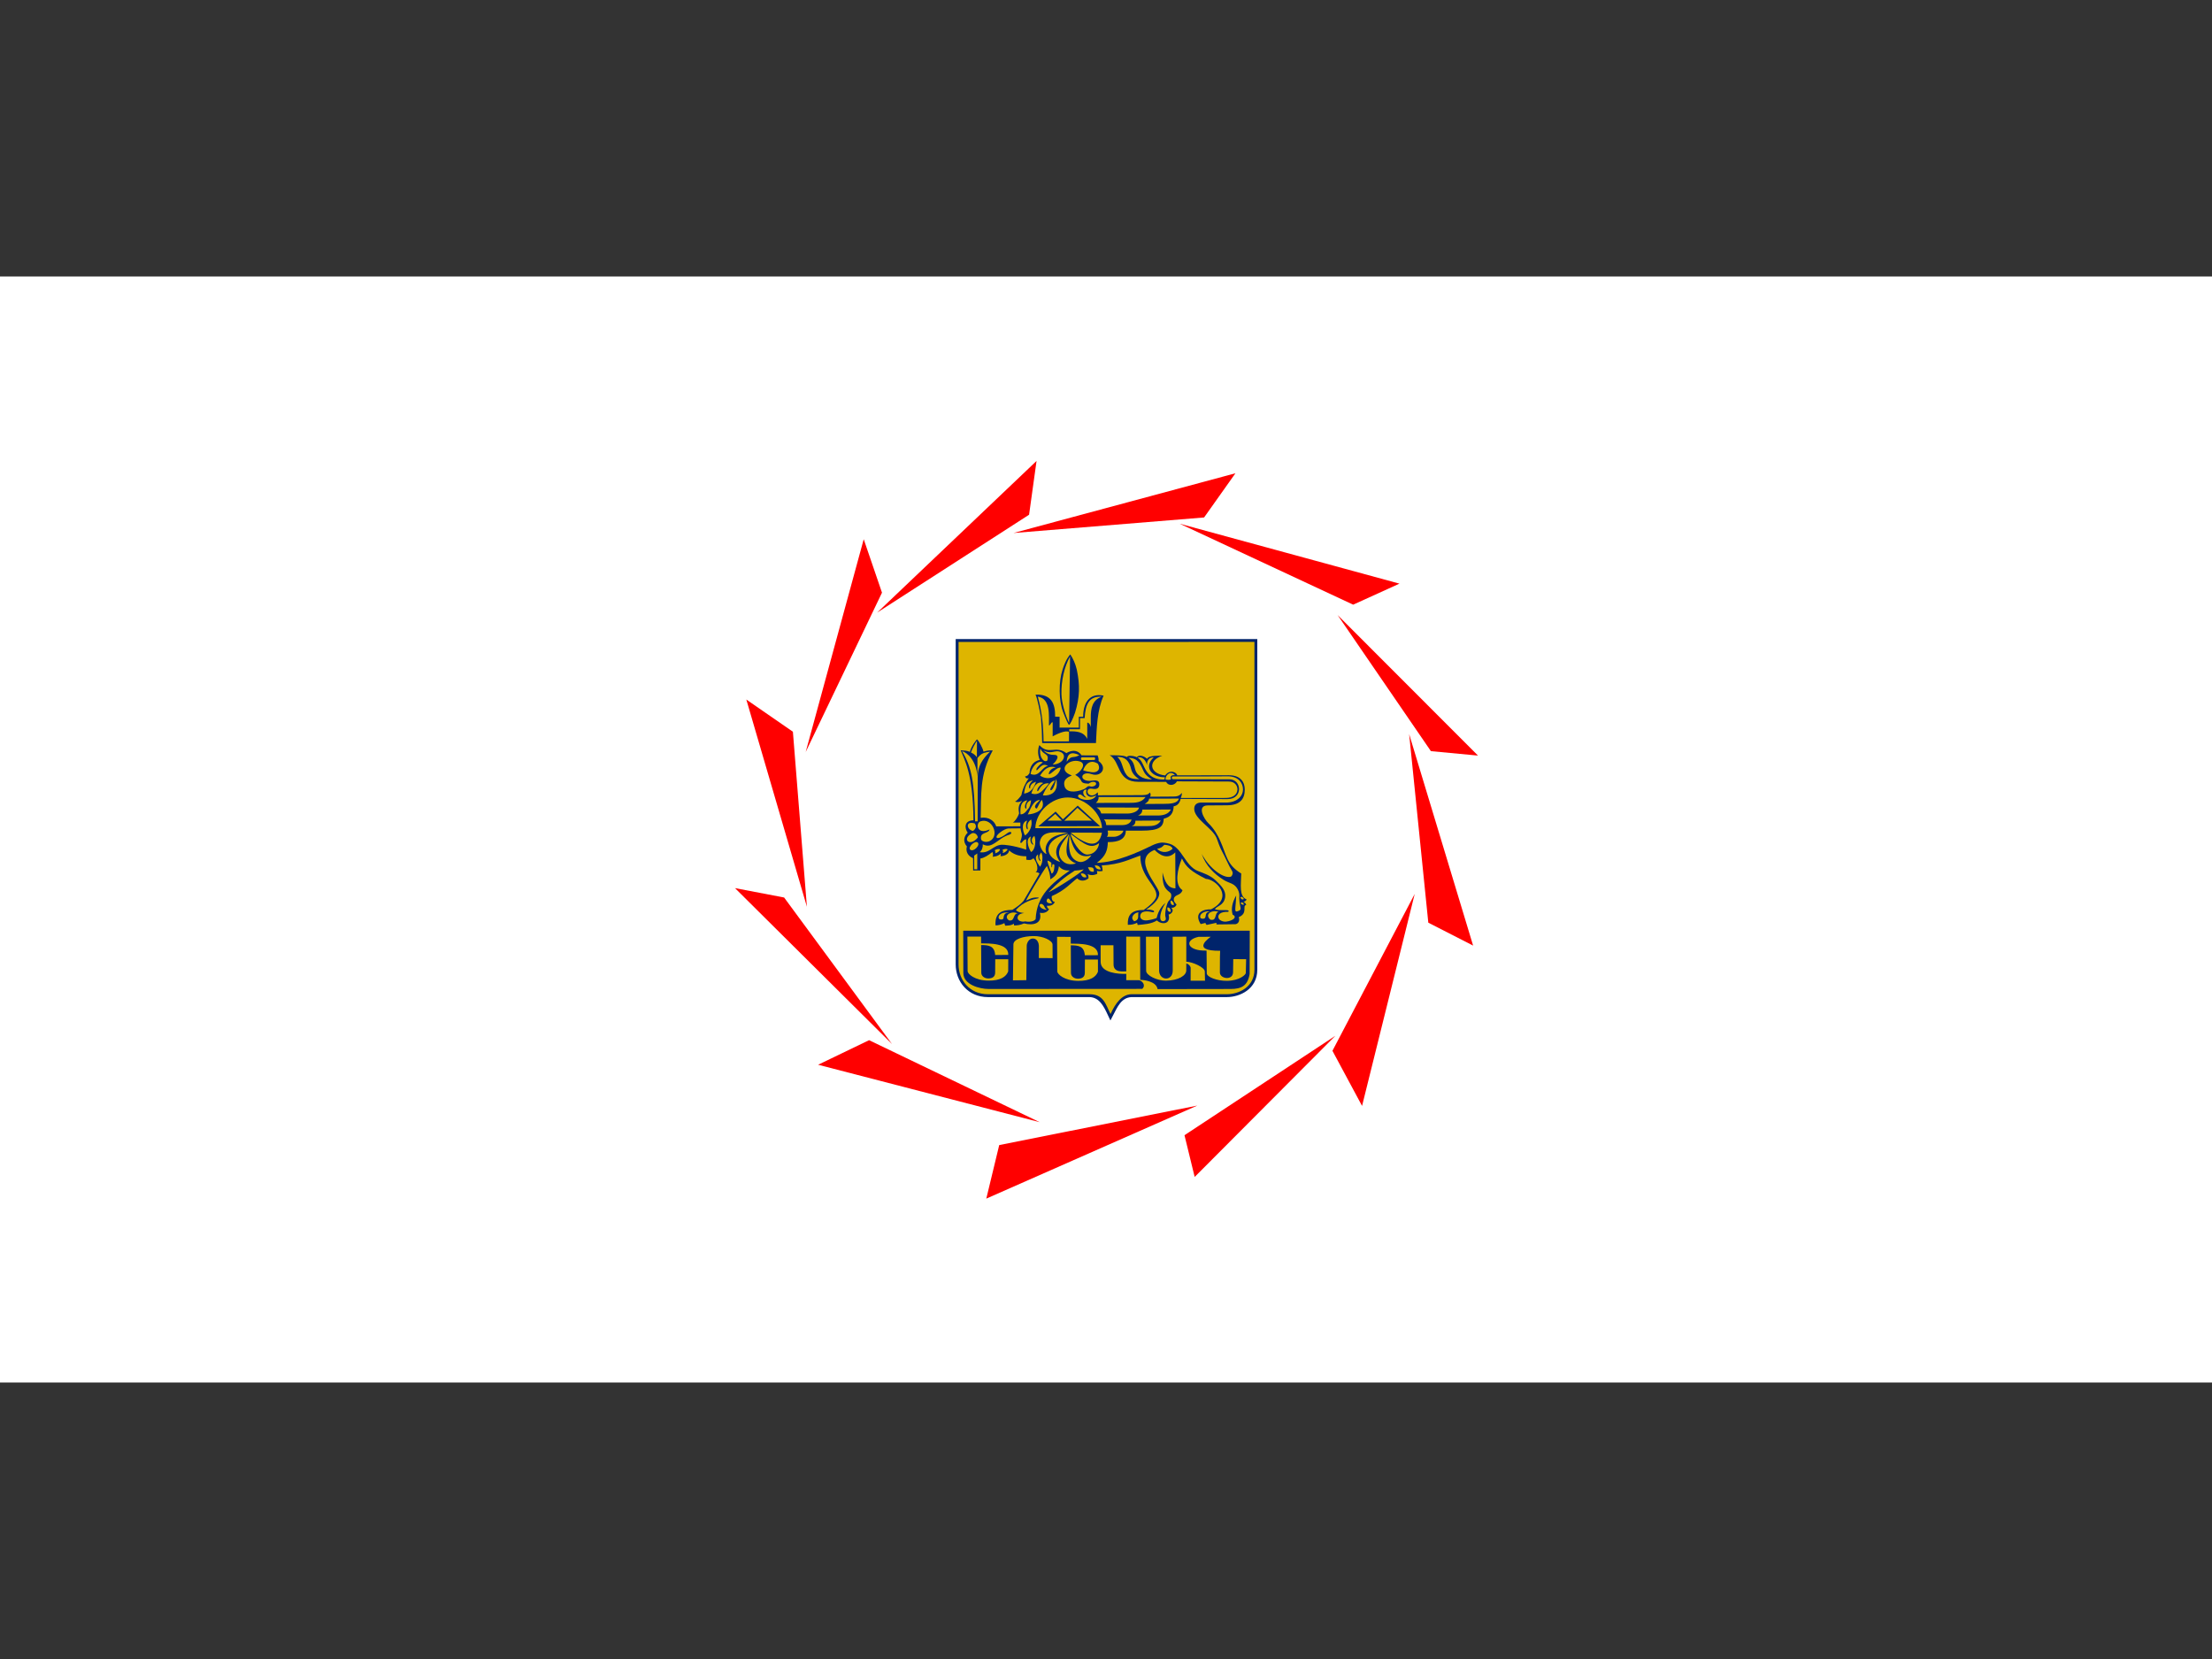 <?xml version='1.0' encoding='utf-8'?>
<ns0:svg xmlns:ns0="http://www.w3.org/2000/svg" id="svg1025" width="640" height="480" clip-rule="evenodd" fill-rule="evenodd" image-rendering="optimizeQuality" shape-rendering="geometricPrecision" text-rendering="geometricPrecision" version="1.1" viewBox="0 -4960.94 39687.5 29765.63" xml:space="preserve">
 <ns0:rect x="0" y="-4960.94" width="39687.5" height="29765.63" fill="#333333" stroke="none"/>
 <ns0:defs id="defs826">
  <ns0:style id="style824" type="text/css">
   
    .str0 {stroke:#00246B;stroke-width:105.83;stroke-miterlimit:22.926}
    .fil1 {fill:none}
    .fil4 {fill:red}
    .fil0 {fill:white}
    .fil3 {fill:#00246B;fill-rule:nonzero}
    .fil2 {fill:#DEB500;fill-rule:nonzero}
   
  </ns0:style>
 </ns0:defs>
 <ns0:g id="Слой_x0020_1" transform="translate(11.47,-6.35)">
  
  <ns0:rect id="rect829" class="fil0" x="-11.47" y="6.35" width="39687.5" height="19843.75" stroke-width=".939" />
  
  
  
  
  
  
  
  
  
  
  
  
  <ns0:g id="g1206" transform="matrix(.97 0 0 .97 543.977 -954.759)"><ns0:g id="_1724468807696" transform="translate(7.98,-77.722)">
   <ns0:g id="g997">
    <ns0:path id="path831" class="fil1 str0" d="m22622.43 13891.67c0 319.52-289.84 452.74-511.11 452.74h-1765.96c-226.92 12.54-307.7 220.13-384.43 366.46-72.25-153.36-165.24-362.6-390.58-366.46h-1878.56c-332.49 0-542.16-257.41-542.16-552.36v-5963.85l5472.8-0.01z" />
    <ns0:g id="g835">
     <ns0:path id="path833" class="fil2" d="m22622.43 7827.6v6064.07c0 319.52-289.84 452.74-511.11 452.74h-1765.96c-169.03 3.86-291.4 158.36-384.43 366.46-91.42-175.35-122.78-366.46-390.58-366.46h-1878.56c-332.49 0-542.16-257.41-542.16-552.36v-5963.85zm0 0.59v-0.59z" />
    </ns0:g>
    <ns0:path id="path837" class="fil3" d="m21919.44 13053.57 355.14-5.08c65.5-14.05 75.96-81.64 57.28-129.92 177.71-74.47 59.05-212.36 138.02-224.89-2.42-24.42-25.81-50.52-52.98-59.32 23.27 0.04 57.6-22.47 60.67-44.09-142.29-53.39-102.94-271.54-99.09-478.82-273.83-167.24-268.38-335.83-388.89-605.09-42.63-95.23-113.67-226.01-218.77-325.06-82.05-77.32-220.94-327.98-13.11-329.39l358.79-2.44c236.36-1.61 327.37-113.36 327.07-290.19-0.2-131.98-69.75-266.36-296.34-265.85l-954.5 2.12c-2.93-52.91-135.31-119.82-221.24 1.67-291.18-28.7-327.92-275.7-54.42-364.06-39.67 1.45-249.65-14.42-281.34 57.39-23.71-26.87-128.18-97.02-188.88-29.44-42.14-24.35-171.32-45.28-183.81-1.65-42-40.17-250.37-34.33-317.17-35.9 210.59 131.55 127.44 491.09 529.97 491.69l514.3 0.76c28.15 72.96 151.85 80.25 197.9-9.34l959.04 3.65c113.17-1.99 162.83 77.97 160.99 146.78-2.59 96.89-87.64 156.43-214.29 156.53l-832.88 0.66c5.47-22.09 22.34-54.03 20.14-93.01-49.29 55.17-84.99 66.75-161.09 66.81-148.9 0.12-277.73 2.12-426.23 2.72 10.5-27.23 15.37-51.07-8.11-79.19-22.28 56.48-134.33 50.2-187.54 50.4l-771.29 2.9c2.94-23.06 2.25-38.68-5.79-55.48-68.82 86.41-157.59 63.08-179.94 14.69-16.91-36.58-3.63-97.2 80.84-80.72 99.93 19.51 124.52-23.68 129.93-64.93 16.74-127.73-128.5-80.26-174.72-79.98-210.64 1.27-165.89-194.6 36.76-124.72 167.51 57.76 300.71-114.9 125.11-243.82 5.83-40.24-5.48-71.25-16.46-102.93l-297.56-1.2c-92.44-140.41-248.18-65.93-280.06-40.02-203.4-153.47-329.35 44.39-500.64-149.9-58.27 141.16 9.56 274.85 7.39 275.24-136.71 24.77-188.19 144.83-187.83 239.42-21.62 38.82-45 62.24-85.27 65.36 12.4 27.42 30.48 45.16 71.4 33.42-52.46 65.91-118.07 197.77-137.53 311.45-34.54 49.33-79.45 101.59-118.67 121.38 41.67 10.62 75.6 15.09 132.63-17.92-71.28 79.02-74.19 140.21-57.04 236.29-26.47 74.59-77.04 146.96-115.36 169.34l139.01-0.92c-1.34 23.03-1.44 46.07 0.1 69.11l-446.52 1.61c-31.01-97.51-136.86-182.43-287.78-158.24 14.6-405.89-28.39-790.23 223.05-1245.97-63.07-4.97-119.08 5.42-170.55 22.25-17.53-76.21-90.3-204.67-119.46-226.74-5.46-4.14-107.17 124.77-133.17 230.16-49.55-21.54-101.23-24.89-170.28-29.21 67.26 172.9 231.44 426.73 236.57 1295.32-177.19 3.96-164.02 149.48-105.97 228.94-85.38 82.35-80.16 180.03-15.31 254.43-27.58 97.09 24.26 180.24 113.99 217.41l1.67 227.98c44.21-0.43 89-0.84 133.78-1.29l0.47-220.95c65.12-8.78 144.81-57.14 221.76-120.3 10.75 20.11 20.84 55.83 3.87 88.18 16.69-0.15 112.53-8.42 150.25-61.86l-2.25 50.74c42.76 2.09 150.51-24.19 158.33-106.52 63.45 61.16 167.89 110.71 317 108.36l0.03 64.22c57.91 6.31 87.59 13.87 131.67-28.24 80.84 94.41 94.19 237.89 42.21 253.97-0.71 10.78 43.62-2.31 69.75 31.39l-294.13 504.17c-60.29 68.82-114.89 105.42-206.59 166.08-188.01 2.87-326.54 44.93-312.14 286.51 37.17 2.73 121.39-13.89 162.87-42.32 3.68 10.85 11.99 37.27 16.26 48.1 32.53-1.33 115.01 0.09 159.42-37.81l5.35 34.12c61.95-2.54 106.07-4.89 183.09-38.12 176.65 45.76 344.34-0.36 292.58-196.94 64.4 12.92 134.82-2.2 171.27-66.76-24.94-11.45-43.15-41.24-39.27-63.48 75.81 9.23 125.2-23.45 145.84-70.69-27.55 0.63-64.14-23.39-57.28-106.57 252.17-109.62 356.22-247.41 470.88-329.47 74.72 78.64 181.48 30.08 210.01-3.62-2.42-26.36-1.17-52.89-19.56-74.04 56.9 22.69 104.36 27.68 179.35-4.77 0.33-23.37 2.99-21.82-5.96-55.89 20.54 7.27 53.83 12.28 105.51 2.64-0.25-44.76-8.85-86.65-19.09-101.68 357.53-20.45 529.39-121.61 717.15-183.08-4.92 398.68 322.78 562.58 296.28 752.67-11.33 81.21-147.5 194.67-234.74 253.52-245.68-3.03-299.34 114.47-292.89 273.42 58.02 4.6 125.4-11.52 171.59-37.54l10.89 41.3c113.15-11.57 252.58-16.26 356.2-84.26 83.18 83.43 264.41 75.65 215.25-109.19 52.78-6.72 111.9-75.39 48.1-125.58 35.56 6.47 80.62-10.42 99.53-59.15-31-32.77-60.12-66.71-49.45-110.32 19.82-81.01 127.08-51.74 159.27-155.14-158.43-103.29-90.26-392.7-10.59-587.29 75.45 161.23 176.73 244.49 442.75 377.9 184.18 7.61 533.46 340.07 95.4 564.16-130.25-4.76-327.16 51.4-191.64 272.92l91.31-23.14c-4.03 10.76 5.64 26.53 19.84 37.93l180.68-38.99z" />
    <ns0:path id="path839" class="fil2" d="m22134.69 12820.24c2.31 0.06 10.33-6.62 10.81-9.24 4.13-23.07-22.88-24.4-135.9-22.69-52.42 0.8-81.66-3.36-118.12-15.67 30.29-62.92 167.12-65.69 189.23-224.52 17.05-122.49-74.5-213.04-175.59-309.31-100.33-95.54-227.86-134.67-325.62-172.66-238.26-92.61-294.57-434.92-526.95-504.79-72.21-21.71-131.83-24.92-164.48-20.27-50.44 7.17-104.86 24.42-160.72 51.68-264.75 129.17-652.68 308.76-1021.1 321.8 171.45-128.22 199.11-235.38 204.83-384.72 77.58-0.72 330.6 5.6 332.71-211.52l290.65 0.34c334.06 0.39 402.75-69.64 411.27-221.52 136.61-31.54 178.19-114.36 183.13-229.63 75.9-9.25 115.94-71.83 128.14-136.11l868.81 3.37c287.36 1.12 267.92-366.27 30.97-366.58l-1045.49-1.34c-19.7-11.07-25.64-33.11-2-50.35 72.87-3.35 76.05 3.89 1040.76-2.8 180.85 8.57 261.98 124.74 261.06 245.98-0.87 114.17-97.29 226.43-285.29 239.09l-485.6 0.57c-77.05-0.68-128.55 34.23-131.26 109.6-7.02 194.63 348.11 363.9 418.06 556.27 22.94 63.06 53.41 160.22 104.38 252.98 47.1 85.71 90.22 186.36 131.16 265.38 37.92 73.18 81.07 104 42.22 168.18-10.81 17.86-21.53 21.73-51.55 23.46-119.35 6.86-352.08-143.19-506.36-426.75 78.09 227 240.33 374.78 396.8 475.26 62.64 40.22 120.07 57.3 161.32 76.11 114.39 52.18 141.07 176.27 138.29 221.04-10.54 169.42 49 236.56 9.76 269.67-7.21 6.07-31.93 16.73-48.12 20.93-35.05 9.07-39.6-9.09-35.11-71.4 2.47-34.54 11.87-115.67 15.06-221.7-70.96 125.24-98.68 244.08-64.4 356.54 13.7 2.13 33.63 15.85 37.13 34.48 9.87 52.64-105.65 87.53-159.16 92.06-63.31 5.35-133.9-25.91-142.67-76.36-8.58-49.35 28.47-108.63 178.94-104.86z" />
    <ns0:path id="path841" class="fil2" d="m21883.26 12807.9c21.2-1.51 52.12 3.55 81.68 13.2-22.78-0.02-43.19 8.96-65.25 92.58-6.66 25.27-22.25 51.59-46.94 53.82-11.85 1.07-32.9 2.79-40.11-0.69-23.34-11.26-46.43-44.24-48.04-71.2-2.54-42.56 41.12-82.21 118.66-87.71z" />
    <ns0:path id="path843" class="fil2" d="m21803.7 12813.95c-135.2 15.38-36.75 137.57-140.38 133.82-41.17-1.48-47-20.63-44.57-46.73 5.91-63.67 116.53-103.64 184.95-87.09z" />
    <ns0:path id="path845" class="fil2" d="m20736.28 12791.05c-49.57-13.01-69.73-14.58-115.69-12.04 179.17-122.16 240.82-217.77 241.8-299.89 1.54-130.61-524.62-634.29-86.77-803.95 92.86 94.13 239.74 187.89 382.62 45.53l2.97 664.74c-146.17-2.16-197.89-129.21-238.76-294.23-1.76 231.07 33.98 293.09 133.3 367.23 27.31 20.39 29.34 43.69 28.36 68.8-1.13 28.99-9.94 60.39-48.01 92.45-30.56 25.73-81.62 230.61-57.39 299.57 6.91 19.69 5.58 47.49-2.44 55.04-23.69 23.95-55.93 25.9-77.88 7.18-38.75-33.02-17.47-178.39 79.8-326.69-103.11 82.89-148.6 207.02-164.26 278.12-13.39 11.85-113.63 38.58-175.95 45.22-90.17 9.61-130.24-36.05-128.29-79.11 4.79-105.22 142.26-92.26 210.81-74.95 26.76 6.76 41.31 8.01 45.9-7.44 4.39-14.77-17.22-22.19-30.12-25.58z" />
    <ns0:path id="path847" class="fil2" d="m20399.69 12994.27c-86.99-64.13-2.54-161.16 79.11-164.28-5.69 12.43-7.43 29.16-6.61 46.7 2.25 47.89 0.94 101.63-72.5 117.58z" />
    <ns0:path id="path849" class="fil2" d="m18575.52 12955.59c19.59-437.49 297.12-664.27 630.58-899.87-86.17 2.27-149.59-16.23-199.71-79.53-18.04 117.57-54.4 182.53-160.44 242.89 0.69-92.45-28.94-170.54-61.3-247.78-59.47 69.38-348.51 555.83-387.2 640.82 65.82-25.57 101.4-62.12 223.44-57.2 19.65 0.79 8.81 14.26-3.57 16.8-93.37 19.22-269.29 55.55-407.44 216.43 28.57 30.42 66.46 45.07 153.09 54.27-105.42 13.46-121.81 56.98-121.77 91.31 0.04 49.37 66.91 78.86 144.02 63.14 27.34 7.27 147.99 18.95 190.3-41.28z" />
    <ns0:path id="path851" class="fil2" d="m18245.93 12850.9c-82.71-7.56-59.19 126.82-134.98 129.18-10.21 0.31-17.49 0.02-27.85-0.58-116.03-78.06 35.6-192.34 162.83-128.6z" />
    <ns0:path id="path853" class="fil2" d="m18088.43 12836.6c-137.62-24.84-204.8 46.04-198.28 90.47 2.72 18.46 13.3 32.93 36.19 34.35 6.67 0.41 13.76 0.45 20.92 0.42 41.65-0.89 33.2-40.97 39.58-60.99 13.88-43.54 31.28-63.36 101.59-64.25z" />
    <ns0:path id="path855" class="fil2" d="m21012.85 12738.23c22.01-2.66 64.7 15.36 61 83.08-46.59 0.94-68.94-25.79-61-83.08z" />
    <ns0:path id="path857" class="fil2" d="m18715.43 12691.99c29.07 25.98 16.5 53.57 69.9 92.38-191.97-23.52-145.85-160.22-69.9-92.38z" />
    <ns0:path id="path859" class="fil2" d="m22366.02 12649.73c34.14-9.22 54.28 3.87 61.3 35.38-20.45 10.32-47.86 2.53-61.3-35.38z" />
    <ns0:path id="path861" class="fil2" d="m21072.49 12612.15c27.89-2.43 64.39 37.93 58.66 83-57.69 9.24-65.11-55.34-58.66-83z" />
    <ns0:path id="path863" class="fil2" d="m18881.1 12657.21c-54.31 19.78-114.14-9.31-101.09-50.29 29.05-91.15 82.77 31.35 101.09 50.29z" />
    <ns0:path id="path865" class="fil2" d="m22361.88 12549.69c29.46-15.24 48.84 1.5 65.36 31.64-24.34 22.33-55.79 4.97-65.36-31.64z" />
    <ns0:path id="path867" class="fil2" d="m18817.07 12454.08c161.03-163.85 282.7-269.57 480.62-396.02 56.2-4.12 98.84-7.49 167.76-24.43-56.58 73.57-599.45 413.79-648.38 420.45z" />
    <ns0:path id="path869" class="fil2" d="m19409.61 12112.79c42.54-14.56 104.88 15.18 104.32 67.2-49.56 11.11-81.08-3.12-104.32-67.2z" />
    <ns0:path id="path871" class="fil2" d="m18793.63 11873.6c25.86 1.71 45.21 18.51 71.46 36.87 1.21 28.1 2.41 56.23 3.62 84.34l11.48-0.26c-2.27-24.07 3.18-36.83 10.18-57.66 19.65 4.73 19.65 4.73 31.3 12.51 4.1 28.62-2.14 160.86-53.81 162.02-0.65-28.97-67.38-161.81-74.23-237.82z" />
    <ns0:path id="path873" class="fil2" d="m19543.14 11996.91c64.05-4.14 101 0.37 107.68 39.89 2.67 15.74 0.45 25.13 0.69 41.83-63.96 4.56-76.71-12.03-108.37-81.72z" />
    <ns0:path id="path875" class="fil2" d="m19667.12 11960.72c35.1 0.38 95.2-0.54 113.64 75.55-75.3 3.27-92.12-25.83-113.64-75.55z" />
    <ns0:polygon id="polygon877" class="fil2" points="17495.64 12033.41 17439.94 12033.44 17438.9 11780.09 17495.8 11740.06" />
    <ns0:path id="path879" class="fil2" d="m18656.46 11986.9c-65.99-96.04-114.35-174.98-36.83-229.62-6.46 128.35 67.92 140.81 39.44 100.82-17.08-23.98-34.14-73.44 20.01-135.53 13.89 26.64 22.58 58.03 22.04 95.21-1.06 73.63-6.38 114.04-44.66 169.12z" />
    <ns0:path id="path881" class="fil2" d="m19008.99 11747.96c-9.9-135.55 111.2-269.06 183.9-365.64-22.59 110.94-66.66 274.18-36.43 378.85 17.09 59.16 77.43 136.67 165.51 161.99-42.3 15.52-84.59 18.36-123 15.52-97.76-7.21-183.13-96.83-189.98-190.72z" />
    <ns0:path id="path883" class="fil2" d="m19177.04 11377.85c-96.98 115.01-344.95 262.86-146.47 521.74-324.95-104.96-293.19-437.59 146.47-521.74z" />
    <ns0:path id="path885" class="fil2" d="m19202.15 11382.9c40.33 185.02 122.51 484.51 404.79 390.94-41.44 65.46-139.14 135.86-215.86 123.41-89.16-14.49-148.64-81.39-172.48-151.07-40.18-117.4-21.85-266.24-16.45-363.28z" />
    <ns0:path id="path887" class="fil2" d="m19221.25 11377.19c283.61 216.5 381.27 280.54 528.77 171.98-11.62 110.55-97.25 210.78-218.46 212.04-137.22 1.44-296.72-285.95-310.31-384.02z" />
    <ns0:path id="path889" class="fil2" d="m20821.64 11655.44c95.07-24.91 75.16-24.54 135.71-75.34 50.78 4.09 134.66 14.28 150.73 73.23-63.53 64.07-192.03 94.58-286.44 2.11z" />
    <ns0:path id="path891" class="fil2" d="m18654.46 11517.3c47.09-219.1 302.59-160.77 521.04-161.46-91.83 22.57-253.63 44.34-333.94 126.84-69.38 71.26-104.95 164.11-64.65 267.97-71.29-19.69-139.96-151.86-122.45-233.35z" />
    <ns0:path id="path893" class="fil2" d="m17818.3 11681.55c33.29-21.88 64.52-27.62 98.2-19.35-4.03 39.59-54.58 68.25-91.49 76.58 3.82-11.27 13.5-29.92-6.71-57.23z" />
    <ns0:path id="path895" class="fil2" d="m17960.96 11673.48c23.82-11.48 71.14-27.76 95.32-8.69-1.11 20.14-55.54 64.37-91.01 67.46 13.48-26.58 6.79-45.68-4.31-58.77z" />
    <ns0:path id="path897" class="fil2" d="m18490.64 11714.28c-14.93-20.16-130.99-228.81-2.83-288.11-40.63 136.32 63.61 173.25 41.99 141.8-44.08-64.14-26.79-112.4 22.04-152.68 32.5 74.76 24.62 254.44-61.2 298.99z" />
    <ns0:path id="path899" class="fil2" d="m17541.32 11716.64c40.04-31.63 60.54-89.93 56.41-145.23 181.35 96.09 271.79-112.53 486.19-176.76 75.35-22.57 39.81-84.28-30.58-30.34-118.36 90.7-182.65 102.18-197.17 85.08-35.83-42.22 136.95-168.78 216.41-171.17l224.4-2.3c9.74 101.98 50.14 89.07-1.75 236.96-8.19 23.34-2.87 28.1 4.29 31.33 27.3 12.33 38.38-59.61 101.56-66.15l-0.21 191.95c-249.81-82.23-415.15-93.1-455.81-90.66-158.61 9.5-226.39 168.66-403.74 137.29z" />
    <ns0:path id="path901" class="fil2" d="m17365.85 11670.43c-50.43-45.32 88.92-178.45 139.11-131.66 52.22 48.71-82.81 182.25-139.11 131.66z" />
    <ns0:path id="path903" class="fil2" d="m19224.31 11355.13 577.93 1.62c-33.48 172.4-121.29 214.26-216.8 200.33-155.84-22.76-360.83-199.87-361.13-201.95z" />
    <ns0:path id="path905" class="fil2" d="m17724.21 11295.86c-237.96 112.6-264.43-118.25-167.59-150.15 216.99-71.51 361.29 269.64 169.65 365.79-61.6 30.9-152.47 10.32-160.67-35.8-24.5-137.84 134.57-94.46 158.61-179.84z" />
    <ns0:path id="path907" class="fil2" d="m17506.5 11445.04c-156.66 191.04-308.32 18.67-101.13-81.41 53.7-8.06 94.67 33.21 101.13 81.41z" />
    <ns0:path id="path909" class="fil2" d="m19892.41 11431.95c24.83-24.1 26.47-62.11 14.7-114.5l291.26 1.22c-6.53 53.16-97.48 113.59-173.43 113.48z" />
    <ns0:path id="path911" class="fil2" d="m18378.79 11406.77c-44.81-81.3-76.03-242.28 38.94-275.17-43.22 122.36-1.29 170.79 13.38 161.6 0.99-5.69 0.38-12.08-1.09-19.06-7.77-37.02-23.82-98.34 61.49-162.05 37.88 124.3-43.51 252.2-112.72 294.68z" />
    <ns0:path id="path913" class="fil2" d="m17448.08 11183.94c35.83 42.42 29.91 95.07-31.33 140.27-115.23-20.94-151.54-190.17 31.33-140.27z" />
    <ns0:path id="path915" class="fil2" d="m18569.68 11272.36c9.11-305.3 303.01-566.9 597.65-567.42 327.57-0.56 624.79 294.91 636.05 565z" />
    <ns0:path id="path917" class="fil2" d="m20350.02 11234.9c34.49-12.7 72.02-29.7 71.09-100.44l470.21-3.05c-56.39 96.57-150.14 102.87-248.01 103.02z" />
    <ns0:path id="path919" class="fil2" d="m20184.26 11215.49-302.84 0.09c-7.8-57.1-16.1-79.97-44.59-105.29l513.19 3.1c-16.71 64.23-81.05 101.74-165.76 102.1z" />
    <ns0:polygon id="polygon921" class="fil3" points="19767.54 11236.36 18625.14 11238.8 18944.67 10965.75 19080.57 11108.63 19353.25 10855.35" />
    <ns0:polygon id="polygon923" class="fil2" points="19104.83 11133.73 19348.06 10895.84 19616.67 11132.89" />
    <ns0:polygon id="polygon925" class="fil2" points="18795.39 11132.6 18938.09 11008.76 19062.13 11133.42" />
    <ns0:path id="path927" class="fil2" d="m17455.44 11146.25c-11.19-720.74-62.89-1003.33-241.8-1297.97 100.94 24.63 265.19 179.3 285.2 467.89l0.24-339.89c74.89-93.01 118.58-100.29 234.17-119.04-147.63 140.95-228.88 272.98-229.19 470.51l-1.27 818.66z" />
    <ns0:path id="path929" class="fil2" d="m20468.12 11038.7c42.67-18.27 80.84-42.3 79.34-109.09l529.59-1.73c-41.81 83.54-140.53 108.34-223.99 110.06z" />
    <ns0:path id="path931" class="fil2" d="m20279.21 11002.16-491.14-1.16c-14.92-56.03-42.78-85.97-86.33-111.69l785.09 3.2c-13.8 79.24-138.55 109.81-207.62 109.65z" />
    <ns0:path id="path933" class="fil2" d="m18428.67 11018.46c35.12-50.06 93.8-268.27 223.3-266.17 20.81 0.33-145.73 109.05-65.9 156.24 23.15 13.68 44.61-93.03 104.82-159.87 86.82 190.33-135.34 265.11-262.22 269.8z" />
    <ns0:path id="path935" class="fil2" d="m18295.37 11017.2c-9.27-154.66 13.65-243.05 125.8-260.73-68.26 114.65-39.24 153.32-23.78 154.65 5.25 0.45 8.67-8.73 6.24-25.96-7.53-53.41 22.84-109.46 87.44-129.32-4.2 61.45-28.55 140.6-50.63 155.24-13.92 9.22-64.17 111.02-145.07 106.12z" />
    <ns0:path id="path937" class="fil2" d="m20592.3 10824.78c39.13-24.89 78.05-49.02 81.67-98.61l550.87-0.78c-23.39 93.07-164.98 96.97-281.16 97.57z" />
    <ns0:path id="path939" class="fil2" d="m20299.75 10804.46-610.5 1c42.3-34.4 52.47-74.6 50.49-109.39l868.99 0.75c-73.56 106.35-190.43 107.09-308.98 107.64z" />
    <ns0:path id="path941" class="fil2" d="m19370.79 10657.38c10.45-9.12 22.8-11.18 35.12-7.45 32.45 9.83 59.63 58.9 106.4 55.57-76.67-46.73-77.31-155.14 6.43-143.87-33.83 86.23 31.76 129.83 76.31 131.51 26.58 1.01 59.3-7.01 103.04-27.37-77.71 157.22-404.87 59.33-327.3-8.39z" />
    <ns0:path id="path943" class="fil2" d="m18496.57 10629.7c31.55-99.06 93.36-237.74 220.39-192.7-6.14 2.64-52.59 33.88-79.46 66.69-28.1 34.32-40.63 71.44-28.35 83.23 24.46 23.46 51.27-161.81 213.02-143.1-37.5 56.31-131.39 148.06-154.14 163.97-48.76 34.1-109.05 46.07-171.46 21.91z" />
    <ns0:path id="path945" class="fil2" d="m18709.86 10667.54c-1.75-23.26 127.55-287.7 224.35-273.25-45.74 79.05-114.17 173.26-77.98 177.15 16.17 1.75 57.65-27.72 99.07-206.59 6.65 0.4 83.44 320.68-245.44 302.69z" />
    <ns0:path id="path947" class="fil2" d="m18361.61 10633.43c21.95-188.92 68.27-219.4 164.48-247.28-127.45 117.35-51.43 173.52-52.31 146.36-1.32-41.09 17.51-91.02 108.98-118.13-53.74 154.62-122.65 203.32-221.15 219.05z" />
    <ns0:path id="path949" class="fil2" d="m19110.24 10498.37c-44.36-156.93 124.92-186.66 133.17-202.01-284.17-95-54.77-321.73 147.85-258.39 135.88 42.48 18.49 196.74-83.88 249.54 171.09 93.25 46.83 155.3 248.05 162.21 60.45-51.59 150.43-41.03 137.84 8.62-9.54 37.65-79.38 55.9-112.9 39.52-9.32-4.55-33.86-2.45-44.4 5.19-16.22 11.76-39.85 37.77-70.74 49.99-173.74 68.74-323.77 55.77-354.99-54.67z" />
    <ns0:path id="path951" class="fil2" d="m20977.22 10370.17c2.03-89.08 98.04-167.95 174.57-78.75-39.28-5.87-98.21 10.69-73.82 68.72 9.96 23.7-83.64 21.55-100.75 10.03z" />
    <ns0:path id="path953" class="fil2" d="m20291.52 9970.52c129.1 3.46 191.14 56.15 251.6 184.34 42.31 89.73 51.34 134.29 184.21 215.92-186.64 1.56-284.82-86.6-310.48-182.54-22.71-84.9-26.51-152.27-125.33-217.72z" />
    <ns0:path id="path955" class="fil2" d="m20459.05 9966.3c86.86-25.5 155.59 48.14 175.63 140.49-3.18-108.94 59.11-145.71 125.52-143.83-202.2 185.4-20.15 375.14 205.54 367.2-3.21 14.01-6.35 27.75-6.57 41.51-106.6 6-208.27-17.17-286.56-95.28-107.38-107.14-105.92-247.97-213.56-310.09z" />
    <ns0:path id="path957" class="fil2" d="m20082.32 9954.58c145.07-6.39 224.89 70.93 260.68 228.31 17.35 76.33 80.79 143.09 151.51 183.81-111.04-0.29-187.33-14.31-235.18-75.75-90.98-116.82-70.49-257.78-177.01-336.37z" />
    <ns0:path id="path959" class="fil2" d="m18656.46 10298.09c13.33-3.66 108.35-212.52 291.36-148.78-93.92 16.11-128.21 83.68-130.13 122.45 38.99 18.64 147.96-138.68 221.99-116.9-44.14 206.9-271.97 232.49-383.22 143.23z" />
    <ns0:path id="path961" class="fil2" d="m19728.91 10082.28c-141.54-94.12-236.88 9.07-274.77 119.91 44.84 17.81 97.85 26.49 151.03 34.73 107.09 16.6 179.8-43.5 123.74-154.64z" />
    <ns0:path id="path963" class="fil2" d="m18483.15 10270.56c7.59-109.9 127.71-268.6 226.3-213.41-47.52 29.25-93.57 73.68-116.34 112.25-8.42 14.26-0.4 31.29 3.97 36.66 87.89-92.36 121.79-132.84 207.63-84.55-114 13.35-159.58 216.13-321.56 149.05z" />
    <ns0:path id="path965" class="fil2" d="m18888.9 10096.04c72.12-65.04 150.26-181.01 24.1-178.89-57.59 0.97-128-17.78-193.5-81.9 53.33 25.46 98.25 39.15 149.9 30.8 54.51-8.81 94.08-20.88 129.26-14.04 180.45 35.07 103.45 239.16-109.76 244.03z" />
    <ns0:path id="path967" class="fil2" d="m19149.37 10044.22c9.69-150.8 83.09-196.36 235.39-121.93-128.81 71.13-136.96-13.38-235.39 121.93z" />
    <ns0:path id="path969" class="fil2" d="m18665.2 9799.81c42.09 122.86 171.14 84.33 124.72 223.91-75.99 48.93-159.48-103.16-124.72-223.91z" />
    <ns0:path id="path971" class="fil2" d="m19433.14 9962.59 220.79-0.13c18.99-0.02 22.57 11.96 22.09 24.68-0.46 11.98-2.91 24.74-22.09 24.78l-220.33 0.48c-13.39 0-19.84-10.96-20.34-22.59-0.56-13.18 6.53-27.24 19.88-27.22z" />
    <ns0:path id="path973" class="fil2" d="m17488.51 9960.34 1.78-300.83c-24.72 20.26-102.29 176.15-111.43 214.28 39.28 16.16 80.19 43.22 109.65 86.55z" />
    <ns0:path id="path975" class="fil3" d="m18696.23 9698.62c-2.08-161.33-8.74-316.3-22.27-472.4-15.65-90.57-64.73-350.54-101.02-424.09 290.03-7.96 364.91 157.78 363.67 408.9l81.79 0.27 0.15 201.04 355.68 0.64 0.49-201.52 79.93-0.01c-2.2-233.76 102.91-447.96 377.66-390.23-119.76 271.52-126.59 584.04-141.06 877.57z" />
    <ns0:path id="path977" class="fil2" d="m18722.14 9668.29c-4.47-294.56-29.66-550.11-107.07-828.58 243.87 36.67 202.5 358.52 206.91 534.2 33.87-8.57 32.23-60.33 68.64-60.14l-0.37 260.72c51.05-28.77 238.04-124 303.07-80.91l-1.09 173.72z" />
    <ns0:path id="path979" class="fil2" d="m19197.13 9481.56 0.01-38.81 198.75 0.11 1.15-206.31 84.99-0.11c15.2-248.51 74.05-407.79 316.06-394.73-176.16 59.07-202.81 219.22-202.71 382.58l0.12 180.09c-17.32-73.72-52.03-85.73-65.15-83.92l-0.46 301.38c-65.65-139.06-212.22-142.68-332.76-140.28z" />
    <ns0:path id="path981" class="fil3" d="m19073.2 8339.6c32.24-98.6 73.74-201.95 142.28-280.84 49.63 72.2 93.06 164.52 120.49 279.13 61.34 289.47 57.11 507.3-31.41 797.9-41.24 118.45-90.44 216.09-109.59 224.75-13.8 6.24-58.66-99.67-108.82-228.97-85.92-221.49-85.87-568.87-12.95-791.97z" />
    <ns0:path id="path983" class="fil2" d="m19212.6 8095.53-18.27 1232c-70.94-148.18-137.31-369.45-141.48-534.25-6.13-242.09 52.51-508.53 159.75-697.75z" />
    <ns0:path id="path985" class="fil3" d="m17238.03 13951.57c-0.54-260.71-1.14-521.43-1.71-782.14h5299.67c-1.18 266.85-1.77 533.7-2.34 800.55-35.92 217.38-149.8 277.18-351.72 277.42-450.61 0.54-901.04 1.12-1350.97 2.16-24.76-147.37-258.75-170.53-320.79-171.27l-2.47-798.62-256.7-1.11 0.34 642.95c-57.96-1.53-233.12 26.89-234.54-125.89l-2.25-356.83-236.96-0.77c1.55 81.9-1.49 230.07 0.52 312.27 4.9 201.31 336.65 222.95 473.97 217.24l-0.72 117.17 234.24-0.14c57.46 7.78 136.47 90.77 61.74 160.69l-2840.29 1.93c-173.2-0.1-468.58-82.25-469.02-295.61z" />
    <ns0:path id="path987" class="fil2" d="m22469.02 13696.03-238.27-0.98-3.66 243.78c-2.34 155.73-244.33 123.01-243.89 2.41 1.18-326.82 0.71-314.1 4.9-400.57-574.79 4.1-175.93-254.62-173.18-259.29-76.12 0.17-152.11 0.89-228.15 1.64-274.05 60.26-209.25 265.21 150.1 254.47l3.7 419.56c0.6 67.62 186.78 142.69 377.61 139.32 229.67-4.06 343.97-113.14 344.73-144.88z" />
    <ns0:path id="path989" class="fil2" d="m21441.9 14094.74 0.98-241.23c0.06-14.18-24.37-64.21-80.85-78.13l-0.5 131.13c-0.33 86.41-135.21 184.17-376.94 187.01-159.05 1.87-364.05-95.76-365.23-181.9l-3.39-631.79 243.08 1.06 0.14 623.4c0.05 191.92 252.37 204.72 252.18 3.27l-0.63-627.61 251.59-0.26-0.33 463.21c118.71 2.26 340.58 106.05 342.31 179.15l4.12 172.46z" />
    <ns0:path id="path991" class="fil2" d="m17317.41 13917.53-4.24-639.96 252.94 1.09 0.8 124.61c144.8 2.73 512.38-10.28 502.31 214.1l-242.69 1.36c-11.84-170.52-120.02-183.88-259.32-183.93 0.84 176.47 1.58 335.2 2.95 512.24 0.5 64.06 62.14 105.53 129.73 104.96 76.24-0.64 126.16-30.71 126.67-107.53l1.68-247.17 240.73 0.2-1.14 224.34c-36.79 98.58-142.33 172.42-366.5 170.69-250.52-1.93-383.04-122.56-383.92-175z" />
    <ns0:path id="path993" class="fil2" d="m18155.7 14087.62 247.53-3.31 7.48-640.96c0.49-42.06 38.71-129.76 112.46-129.66 89.76 0.12 112.11 96.9 111.99 134.98l-0.75 226.31 254.64 1.39-1.1-250.6c-0.33-74.83-174.33-160.09-355.91-157.23-180.82 2.85-361.67 53.84-367.69 150.5z" />
    <ns0:path id="path995" class="fil2" d="m18975.92 13922.35-4.24-639.95 252.93 1.09 0.81 124.6c144.8 2.73 512.38-10.28 502.32 214.1l-242.7 1.37c-11.84-170.53-120.02-183.88-259.32-183.94 0.83 176.48 1.58 335.21 2.95 512.25 0.5 64.05 62.13 105.52 129.72 104.96 76.26-0.63 126.16-30.72 126.69-107.53l1.67-247.18 240.74 0.2 0.56 225.14c-36.79 98.58-144.03 171.62-368.2 169.89-250.54-1.93-383.05-122.56-383.93-175z" />
   </ns0:g>
  </ns0:g><ns0:g id="g1430"><ns0:polygon id="polygon1000" class="fil4" points="18173.76 5735.27 22279.03 4630.44 21699.32 5447.96" /><ns0:polygon id="polygon1002" class="fil4" points="15653.06 7206.69 18600.29 4402.44 18461.95 5397.47" /><ns0:polygon id="polygon1004" class="fil4" points="14329.95 9786.2 15403.46 5850.54 15741.35 6838.8" /><ns0:polygon id="polygon1006" class="fil4" points="14352.52 12648.53 13231.95 8815.54 14093.45 9411" /><ns0:polygon id="polygon1008" class="fil4" points="15926.49 15188.05 13022.3 12303.69 13931.08 12477.42" /><ns0:polygon id="polygon1010" class="fil4" points="18658.82 16633.38 15502.45 15116.52 14560.08 15570.8" /><ns0:polygon id="polygon1012" class="fil4" points="21574.24 16325.77 17909.7 17056.65 17670.66 18047.04" /><ns0:polygon id="polygon1014" class="fil4" points="21524.96 17646.25 24127.18 15035.42 21336.61 16873.99" /><ns0:polygon id="polygon1016" class="fil4" points="24621.2 16332.24 25594.97 12411.32 24073.26 15312.98" /><ns0:polygon id="polygon1018" class="fil4" points="26675.35 13367.01 25492.33 9455.63 25846.54 12943.08" /><ns0:polygon id="polygon1020" class="fil4" points="26765.72 9852.42 24168.83 7252.91 25894.49 9770.23" /><ns0:polygon id="polygon1022" class="fil4" points="25313.09 6671.95 21246.72 5563.36 24456.76 7060.86" /></ns0:g></ns0:g>
 </ns0:g>
</ns0:svg>